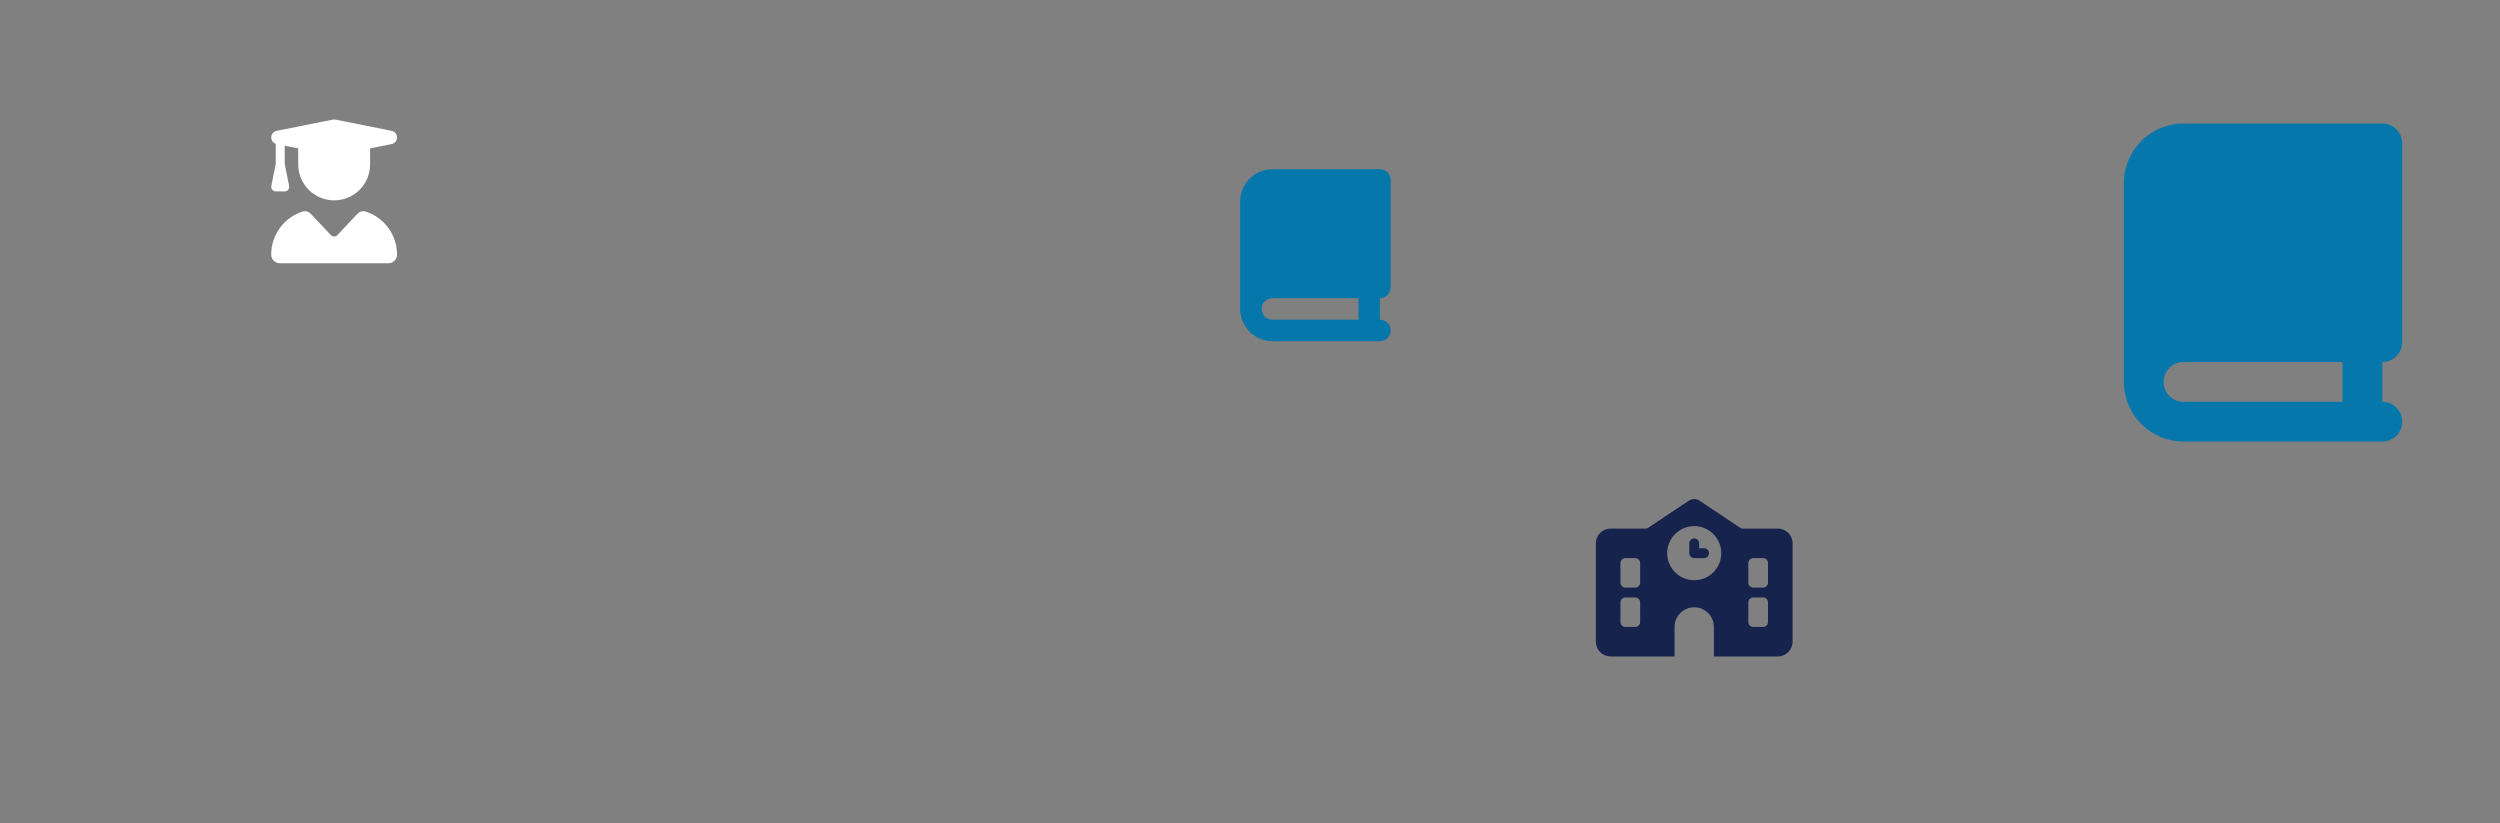 <?xml version="1.0" encoding="UTF-8"?>
<svg id="uuid-16829fbb-55a5-4eca-bd93-34e3c6df10c1" data-name="Calque 1" xmlns="http://www.w3.org/2000/svg" viewBox="0 0 1863.34 613.77">
  <rect x="0" y="0" width="1863.34" height="613.77" fill="#808080" stroke="none"/>
  <defs>
    <style>
      .uuid-1f1915bf-fd54-4b5c-bd37-41dce54e5593 {
        fill: #0677aa;
      }

      .uuid-d9db8e80-1924-4876-acda-8881207fade6 {
        fill: #16234d;
      }

      .uuid-1a326518-bf95-4de3-8e06-3e33511596a2 {
        fill: #fff;
      }

      .uuid-5a1cc06a-b813-41d5-bb48-799e34d0c61d {
        fill: rgba(255, 255, 255, 0);
      }
    </style>
  </defs>
  <g id="uuid-e0262a7c-58cd-4d7c-b4d9-0f0aeb17ec44" data-name="objets nomduprojet mirror">
    <g id="uuid-c7a619c0-ada2-4f77-99bf-c6d5e4920ed4" data-name="Slide caniapiscau mirror">
      <g id="uuid-cc81bb04-fc5c-4f4f-93dd-63a16eb24a40" data-name="objets nomduprojet mirror1">
        <g id="uuid-ceba15ae-fc48-414b-8088-b43ea717dca0" data-name="Rectangle 190">
          <rect class="uuid-5a1cc06a-b813-41d5-bb48-799e34d0c61d" width="1863.34" height="613.77"/>
        </g>
      </g>
    </g>
  </g>
  <path class="uuid-1f1915bf-fd54-4b5c-bd37-41dce54e5593" d="M1627.46,92.06c-24.54,0-44.45,19.91-44.45,44.45v148.16c0,24.54,19.91,44.45,44.45,44.45h148.16c8.19,0,14.82-6.62,14.82-14.82s-6.62-14.82-14.82-14.82v-29.63c8.19,0,14.82-6.62,14.82-14.82V106.88c0-8.19-6.62-14.82-14.82-14.82h-148.16ZM1627.46,269.85h118.52v29.63h-118.52c-8.19,0-14.82-6.62-14.82-14.82s6.62-14.82,14.82-14.82Z"/>
  <path class="uuid-1f1915bf-fd54-4b5c-bd37-41dce54e5593" d="M948.39,126.1c-13.27,0-24.04,10.77-24.04,24.04v80.12c0,13.27,10.77,24.04,24.04,24.04h80.12c4.43,0,8.01-3.58,8.01-8.01s-3.58-8.01-8.01-8.01v-16.02c4.43,0,8.01-3.58,8.01-8.01v-80.12c0-4.43-3.58-8.01-8.01-8.01h-80.12ZM948.39,222.24h64.1v16.02h-64.1c-4.43,0-8.01-3.58-8.01-8.01s3.58-8.01,8.01-8.01Z"/>
  <path class="uuid-d9db8e80-1924-4876-acda-8881207fade6" d="M1266.84,373.22c-2.47-1.65-5.68-1.65-8.16,0l-31.13,20.75h-27.1c-6.07,0-11,4.93-11,11v73.31c0,6.07,4.93,11,11,11h47.65v-21.99c0-8.09,6.57-14.66,14.66-14.66s14.66,6.57,14.66,14.66v21.99h47.65c6.07,0,11-4.93,11-11v-73.31c0-6.07-4.93-11-11-11h-27.1l-31.13-20.75h0ZM1211.45,415.97h7.33c2.02,0,3.67,1.65,3.67,3.67v14.66c0,2.02-1.65,3.67-3.67,3.67h-7.33c-2.02,0-3.67-1.65-3.67-3.67v-14.66c0-2.02,1.65-3.67,3.67-3.67ZM1303.08,419.63c0-2.02,1.65-3.67,3.67-3.67h7.33c2.02,0,3.67,1.65,3.67,3.67v14.66c0,2.02-1.65,3.67-3.67,3.67h-7.33c-2.02,0-3.67-1.65-3.67-3.67v-14.66ZM1211.45,445.29h7.33c2.02,0,3.67,1.65,3.67,3.67v14.66c0,2.02-1.65,3.67-3.67,3.67h-7.33c-2.02,0-3.67-1.65-3.67-3.67v-14.66c0-2.02,1.65-3.67,3.67-3.67ZM1303.08,448.96c0-2.02,1.65-3.67,3.67-3.67h7.33c2.02,0,3.67,1.65,3.67,3.67v14.66c0,2.02-1.65,3.67-3.67,3.67h-7.33c-2.02,0-3.67-1.65-3.67-3.67v-14.66ZM1242.61,412.3c0-11.13,9.03-20.16,20.16-20.16s20.16,9.03,20.16,20.16-9.03,20.16-20.16,20.16-20.16-9.03-20.16-20.16ZM1262.76,401.31c-2.02,0-3.67,1.65-3.67,3.67v7.33c0,2.02,1.65,3.67,3.67,3.67h7.33c2.02,0,3.67-1.65,3.67-3.67s-1.65-3.67-3.67-3.67h-3.67v-3.67c0-2.02-1.65-3.67-3.67-3.67h.01Z"/>
  <path class="uuid-1a326518-bf95-4de3-8e06-3e33511596a2" d="M248.07,89.16c.65-.13,1.32-.13,1.97,0l41.87,8.37c2.34.46,4.04,2.53,4.04,4.92s-1.7,4.46-4.04,4.92l-16.06,3.22v11.95c0,14.8-11.99,26.79-26.79,26.79s-26.79-11.99-26.79-26.79v-11.95l-10.05-2.01v13.63l3.29,16.41c.19.98-.06,2.01-.69,2.78s-1.59,1.24-2.6,1.24h-6.7c-1,0-1.95-.44-2.6-1.24s-.9-1.8-.69-2.78l3.29-16.41v-15.03c-1.99-.69-3.35-2.57-3.35-4.73,0-2.39,1.7-4.46,4.04-4.92l41.87-8.37h0ZM225.59,157.65c2.2-.71,4.56.08,6.15,1.78l14.86,15.8c1.32,1.4,3.56,1.4,4.88,0l14.86-15.8c1.59-1.7,3.96-2.49,6.15-1.78,13.61,4.37,23.44,17.1,23.44,32.15,0,3.56-2.89,6.43-6.43,6.43h-80.93c-3.54,0-6.43-2.89-6.43-6.43,0-15.05,9.84-27.78,23.42-32.15h.03Z"/>
</svg>